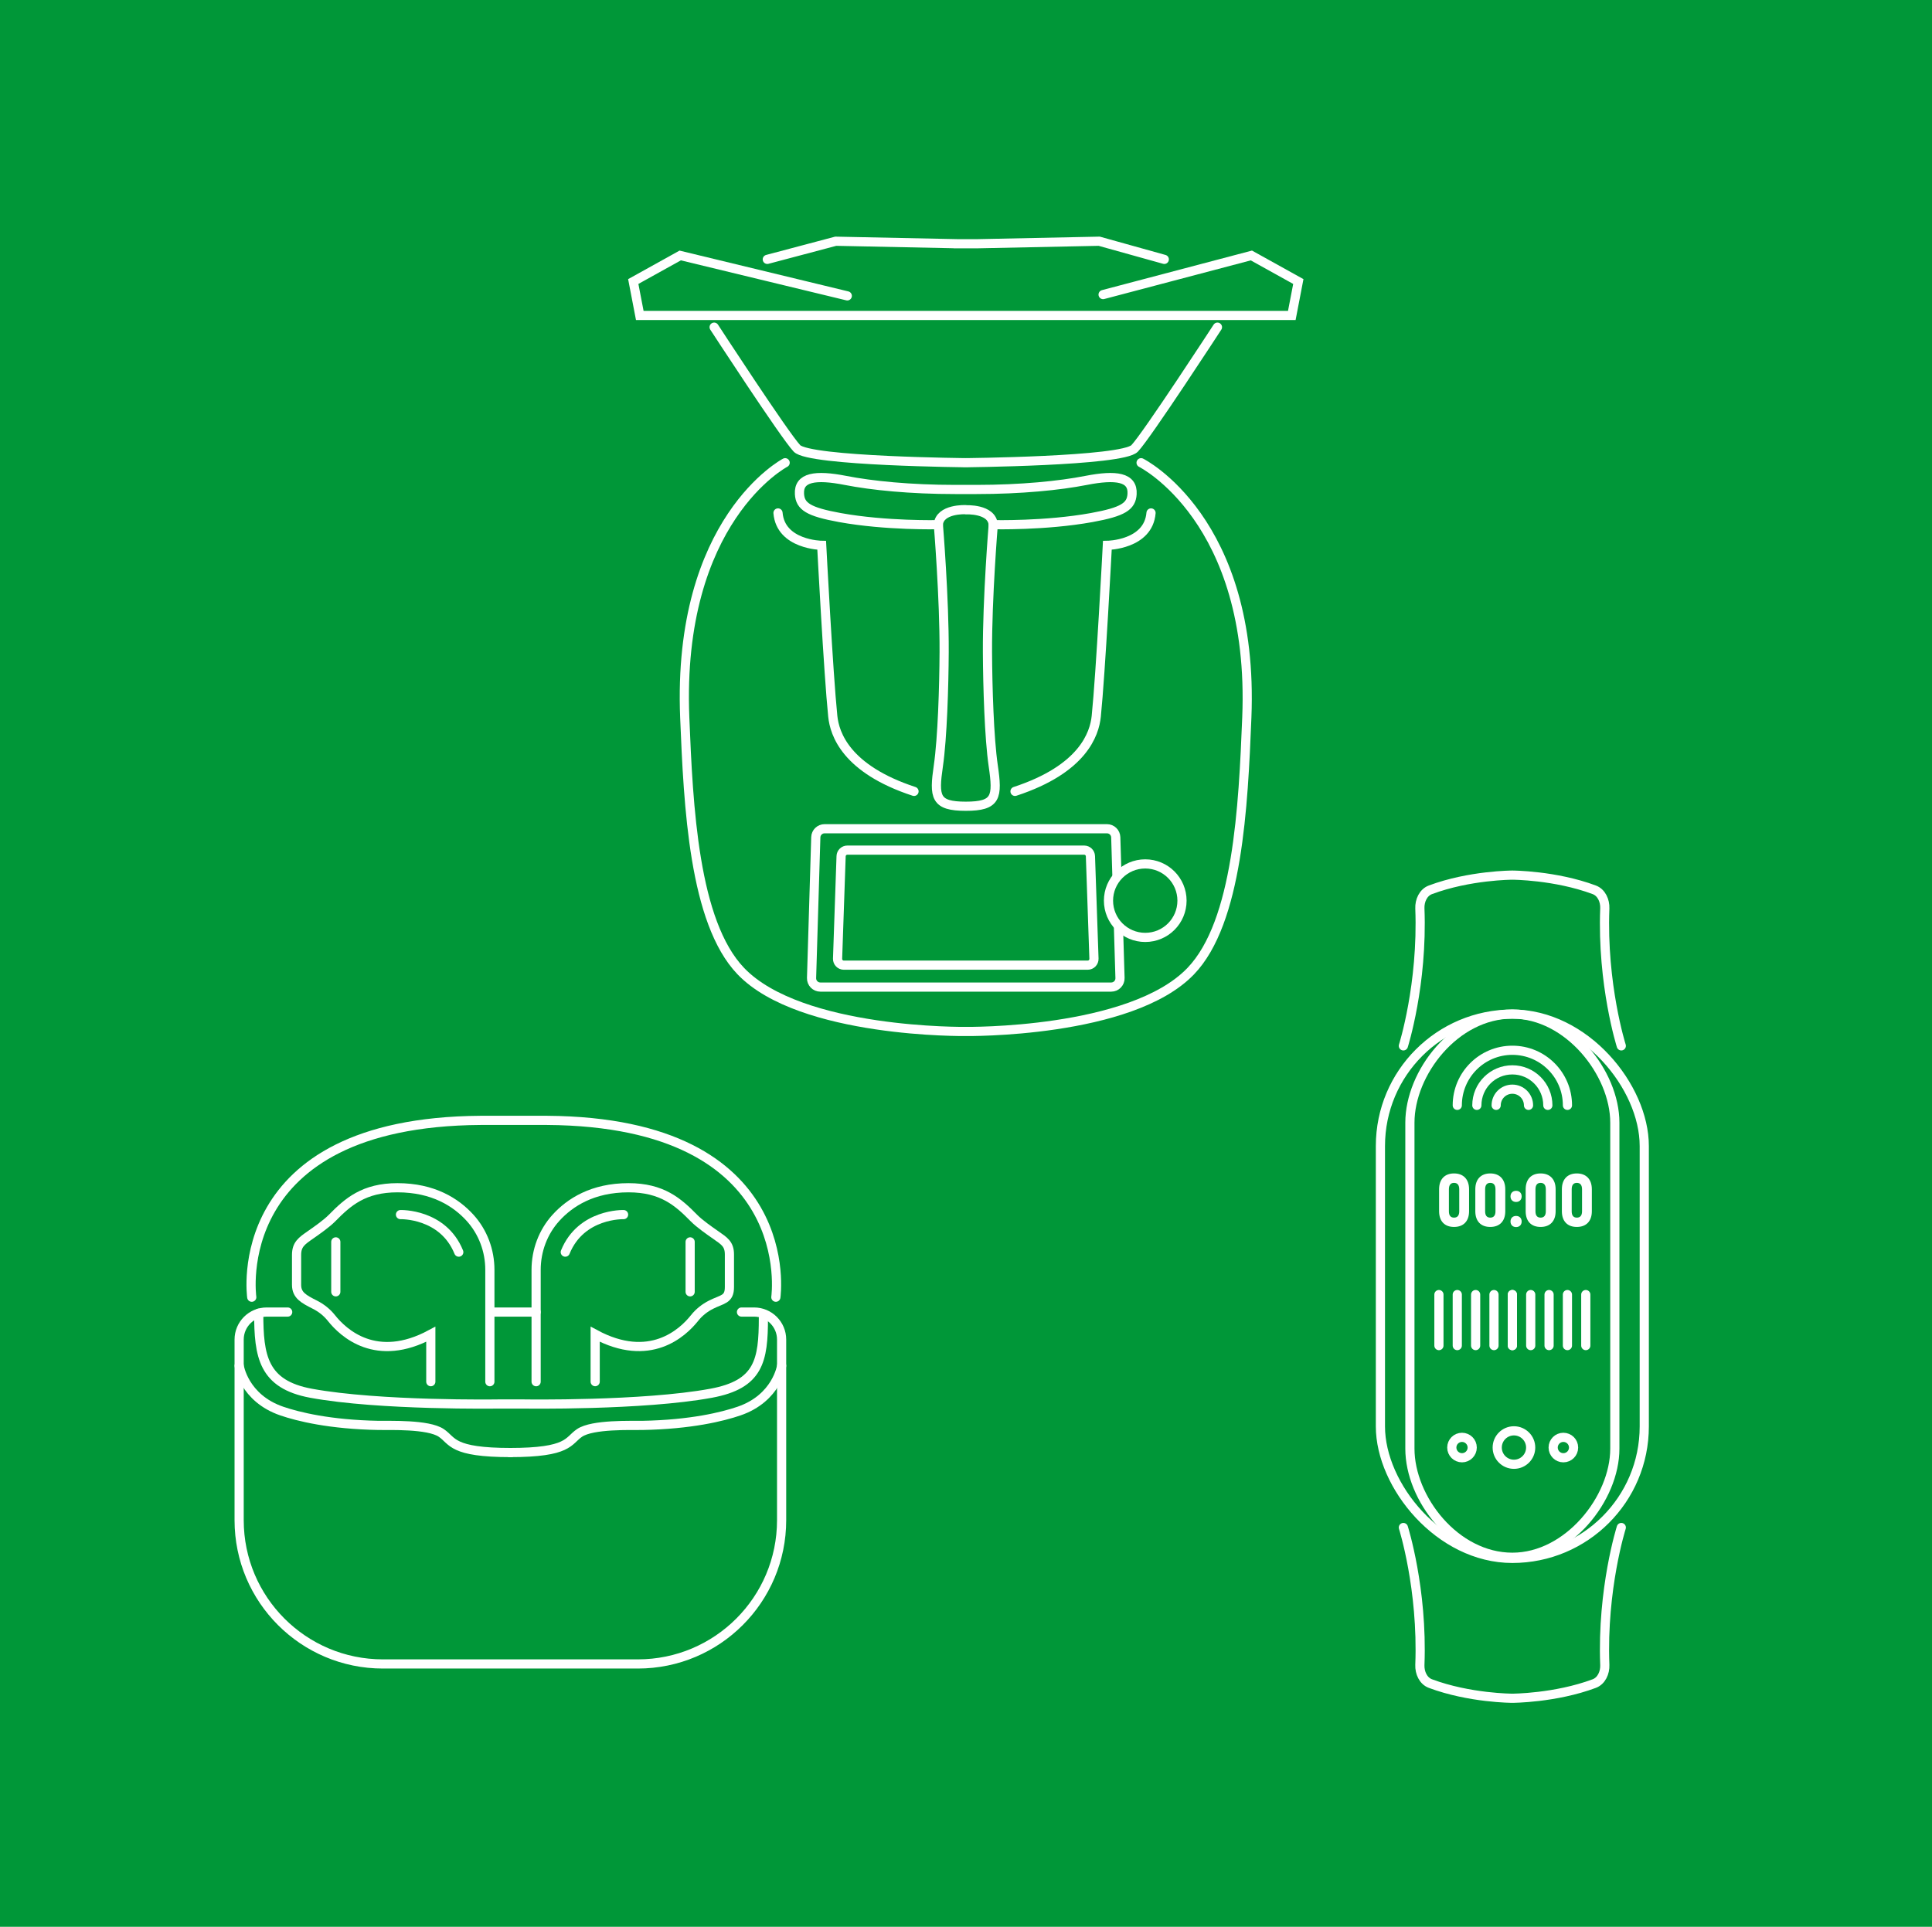 <?xml version="1.0" encoding="UTF-8"?>
<svg id="Warstwa_2" data-name="Warstwa 2" xmlns="http://www.w3.org/2000/svg" width="842.07" height="839.97" viewBox="0 0 842.07 839.97">
  <g id="Warstwa_1-2" data-name="Warstwa 1">
    <rect width="842.07" height="839.97" style="fill: #009738;"/>
    <g>
      <polyline points="369.29 128.98 296.47 111.37 276.01 122.73 278.85 137.51 416.37 137.51 425.52 137.51 563.04 137.51 565.88 122.73 545.42 111.37 480.79 128.42" style="fill: none; stroke: #fff; stroke-linecap: round; stroke-miterlimit: 10; stroke-width: 4px;"/>
      <path d="M398.38,344.99c-29.64-9.72-34.62-25.07-35.41-32.73-1.93-18.79-4.83-74.52-4.83-74.52,0,0-17.9-.21-19.04-14.13" style="fill: none; stroke: #fff; stroke-linecap: round; stroke-miterlimit: 10; stroke-width: 4px;"/>
      <path d="M484.33,430.3h-126.78c-2.16,0-3.89-1.78-3.83-3.94l1.85-61.37c.06-2.07,1.76-3.71,3.83-3.71h123.08c2.07,0,3.76,1.64,3.83,3.71l1.85,61.37c.07,2.16-1.67,3.94-3.83,3.94Z" style="fill: none; stroke: #fff; stroke-linecap: round; stroke-miterlimit: 10; stroke-width: 4px;"/>
      <path d="M474.09,420.75h-106.3c-1.54,0-2.78-1.28-2.73-2.82l1.54-44.7c.05-1.47,1.26-2.63,2.73-2.63h103.21c1.47,0,2.68,1.16,2.73,2.63l1.54,44.7c.05,1.54-1.18,2.82-2.73,2.82Z" style="fill: none; stroke: #fff; stroke-linecap: round; stroke-miterlimit: 10; stroke-width: 4px;"/>
      <circle cx="499.16" cy="392.63" r="16.02" style="fill: #009738; stroke: #fff; stroke-linecap: round; stroke-miterlimit: 10; stroke-width: 4px;"/>
      <path d="M530.63,142.62s-30.69,47.17-36.09,52.85-74.75,6.25-74.75,6.25h2.31s-69.36-.57-74.75-6.25-36.09-52.85-36.09-52.85" style="fill: none; stroke: #fff; stroke-linecap: round; stroke-miterlimit: 10; stroke-width: 4px;"/>
      <path d="M497.35,201.72s49.58,24.69,46.08,111.1c-1.56,38.64-3.91,89.13-24.44,110.53-26.14,27.26-98.05,26.3-98.05,26.3,0,0-71.91.96-98.05-26.3-20.52-21.4-22.87-71.89-24.44-110.53-3.49-86.4,43.76-111.1,43.76-111.1" style="fill: none; stroke: #fff; stroke-linecap: round; stroke-miterlimit: 10; stroke-width: 4px;"/>
      <path d="M442.4,344.99c29.64-9.72,34.62-25.07,35.41-32.73,1.93-18.79,4.83-74.52,4.83-74.52,0,0,17.9-.21,19.04-14.13" style="fill: none; stroke: #fff; stroke-linecap: round; stroke-miterlimit: 10; stroke-width: 4px;"/>
      <path d="M420.94,222.24s11.39-.62,11.96,6.48c0,0,22.73.57,42.93-3.1,13.66-2.48,17.27-4.86,17.59-10.25.44-7.39-6.93-8.51-20.1-5.93-11.44,2.24-28.2,3.94-47.81,3.94h-9.15c-19.61,0-36.37-1.7-47.81-3.94-13.17-2.58-20.54-1.46-20.1,5.93.32,5.39,3.93,7.77,17.59,10.25,20.2,3.67,42.93,3.1,42.93,3.1.57-7.1,11.96-6.54,11.96-6.54" style="fill: none; stroke: #fff; stroke-linecap: round; stroke-miterlimit: 10; stroke-width: 4px;"/>
      <path d="M432.91,228.72s-2.63,32.07-2.52,55.58c.08,15.07.74,37.38,2.52,49.55,1.99,13.64,1.43,17.62-11.96,17.62s-13.95-3.98-11.96-17.62c1.77-12.17,2.44-34.48,2.52-49.55.12-23.51-2.52-55.58-2.52-55.58" style="fill: none; stroke: #fff; stroke-linecap: round; stroke-miterlimit: 10; stroke-width: 4px;"/>
      <polyline points="507.46 113.07 479.1 105.16 426.25 106.25 415.6 106.25 417.11 106.25 364.26 105.16 334.43 113.07" style="fill: none; stroke: #fff; stroke-linecap: round; stroke-miterlimit: 10; stroke-width: 4px;"/>
    </g>
    <g>
      <rect x="601.66" y="442.07" width="115" height="237.29" rx="57.5" ry="57.5" style="fill: none; stroke: #fff; stroke-linecap: round; stroke-miterlimit: 10; stroke-width: 4px;"/>
      <path d="M706.65,455.93s-8.48-26.69-7.19-59.93c.13-3.36-1.45-6.92-4.59-8.1-17.06-6.37-35.71-6.4-35.71-6.4,0,0-18.65.02-35.71,6.4-3.15,1.18-4.72,4.74-4.59,8.1,1.29,33.24-7.19,59.93-7.19,59.93" style="fill: none; stroke: #fff; stroke-linecap: round; stroke-miterlimit: 10; stroke-width: 4px;"/>
      <path d="M706.65,665.9s-8.48,26.69-7.19,59.93c.13,3.36-1.45,6.92-4.59,8.1-17.06,6.37-35.71,6.4-35.71,6.4,0,0-18.65-.02-35.71-6.4-3.15-1.18-4.72-4.74-4.59-8.1,1.29-33.24-7.19-59.93-7.19-59.93" style="fill: none; stroke: #fff; stroke-linecap: round; stroke-miterlimit: 10; stroke-width: 4px;"/>
      <path d="M614.51,568.38v-78.97c0-21.7,19.74-47.34,44.66-47.34h0c24.34,0,44.66,25.64,44.66,47.34v77.05s0,1.34,0,1.34v63.73c0,21.7-20.32,47.34-44.66,47.34h0c-24.92,0-44.66-25.64-44.66-47.34v-65.65s0,2.49,0,2.49Z" style="fill: none; stroke: #fff; stroke-linecap: round; stroke-miterlimit: 10; stroke-width: 4px;"/>
      <line x1="659.17" y1="564.35" x2="659.17" y2="586.59" style="fill: none; stroke: #fff; stroke-linecap: round; stroke-miterlimit: 10; stroke-width: 4px;"/>
      <g>
        <line x1="627.16" y1="564.35" x2="627.16" y2="586.59" style="fill: none; stroke: #fff; stroke-linecap: round; stroke-miterlimit: 10; stroke-width: 4px;"/>
        <line x1="635.16" y1="564.35" x2="635.16" y2="586.59" style="fill: none; stroke: #fff; stroke-linecap: round; stroke-miterlimit: 10; stroke-width: 4px;"/>
        <line x1="643.16" y1="564.35" x2="643.16" y2="586.59" style="fill: none; stroke: #fff; stroke-linecap: round; stroke-miterlimit: 10; stroke-width: 4px;"/>
        <line x1="651.16" y1="564.35" x2="651.16" y2="586.59" style="fill: none; stroke: #fff; stroke-linecap: round; stroke-miterlimit: 10; stroke-width: 4px;"/>
        <line x1="659.17" y1="564.35" x2="659.17" y2="586.59" style="fill: none; stroke: #fff; stroke-linecap: round; stroke-miterlimit: 10; stroke-width: 4px;"/>
        <line x1="667.17" y1="564.35" x2="667.17" y2="586.59" style="fill: none; stroke: #fff; stroke-linecap: round; stroke-miterlimit: 10; stroke-width: 4px;"/>
        <line x1="675.17" y1="564.35" x2="675.17" y2="586.59" style="fill: none; stroke: #fff; stroke-linecap: round; stroke-miterlimit: 10; stroke-width: 4px;"/>
        <line x1="683.17" y1="564.35" x2="683.17" y2="586.59" style="fill: none; stroke: #fff; stroke-linecap: round; stroke-miterlimit: 10; stroke-width: 4px;"/>
        <line x1="691.17" y1="564.35" x2="691.17" y2="586.59" style="fill: none; stroke: #fff; stroke-linecap: round; stroke-miterlimit: 10; stroke-width: 4px;"/>
      </g>
      <path d="M635.16,481.86c0-13.26,10.75-24.01,24.01-24.01s24.01,10.75,24.01,24.01" style="fill: none; stroke: #fff; stroke-linecap: round; stroke-miterlimit: 10; stroke-width: 4px;"/>
      <path d="M643.69,481.86c0-8.55,6.93-15.47,15.47-15.47s15.47,6.93,15.47,15.47" style="fill: none; stroke: #fff; stroke-linecap: round; stroke-miterlimit: 10; stroke-width: 4px;"/>
      <path d="M652.11,481.86c0-3.89,3.16-7.05,7.05-7.05s7.05,3.16,7.05,7.05" style="fill: none; stroke: #fff; stroke-linecap: round; stroke-miterlimit: 10; stroke-width: 4px;"/>
      <g>
        <path d="M627.24,528.03v-9.59c0-4.34,2.43-6.9,6.51-6.9s6.55,2.56,6.55,6.9v9.59c0,4.31-2.43,6.84-6.55,6.84s-6.51-2.53-6.51-6.84ZM636.02,528.06v-9.59c0-1.85-.78-2.82-2.27-2.82s-2.24.97-2.24,2.82v9.59c0,1.82.75,2.75,2.24,2.75s2.27-.94,2.27-2.75Z" style="fill: #fff;"/>
        <path d="M643.02,528.03v-9.59c0-4.34,2.43-6.9,6.51-6.9s6.55,2.56,6.55,6.9v9.59c0,4.31-2.43,6.84-6.55,6.84s-6.51-2.53-6.51-6.84ZM651.81,528.06v-9.59c0-1.85-.78-2.82-2.27-2.82s-2.24.97-2.24,2.82v9.59c0,1.82.75,2.75,2.24,2.75s2.27-.94,2.27-2.75Z" style="fill: #fff;"/>
        <path d="M658.36,521.55c0-1.46.97-2.43,2.43-2.43s2.43.97,2.43,2.43-.97,2.43-2.43,2.43-2.43-.97-2.43-2.43ZM658.36,532.5c0-1.46.97-2.43,2.43-2.43s2.43.97,2.43,2.43-.97,2.43-2.43,2.43-2.43-.97-2.43-2.43Z" style="fill: #fff;"/>
        <path d="M664.97,528.03v-9.59c0-4.34,2.43-6.9,6.51-6.9s6.55,2.56,6.55,6.9v9.59c0,4.31-2.43,6.84-6.55,6.84s-6.51-2.53-6.51-6.84ZM673.75,528.06v-9.59c0-1.85-.78-2.82-2.27-2.82s-2.24.97-2.24,2.82v9.59c0,1.82.75,2.75,2.24,2.75s2.27-.94,2.27-2.75Z" style="fill: #fff;"/>
        <path d="M680.75,528.03v-9.59c0-4.34,2.43-6.9,6.51-6.9s6.55,2.56,6.55,6.9v9.59c0,4.31-2.43,6.84-6.55,6.84s-6.51-2.53-6.51-6.84ZM689.54,528.06v-9.59c0-1.85-.78-2.82-2.27-2.82s-2.24.97-2.24,2.82v9.59c0,1.82.75,2.75,2.24,2.75s2.27-.94,2.27-2.75Z" style="fill: #fff;"/>
      </g>
      <circle cx="637.22" cy="631.04" r="4.45" style="fill: none; stroke: #fff; stroke-linecap: round; stroke-miterlimit: 10; stroke-width: 4px;"/>
      <circle cx="659.86" cy="631.04" r="7.29" style="fill: none; stroke: #fff; stroke-linecap: round; stroke-miterlimit: 10; stroke-width: 4px;"/>
      <circle cx="681.4" cy="631.04" r="4.45" style="fill: none; stroke: #fff; stroke-linecap: round; stroke-miterlimit: 10; stroke-width: 4px;"/>
    </g>
    <g>
      <line x1="214.32" y1="571.97" x2="233.67" y2="571.97" style="fill: none; stroke: #fff; stroke-linecap: round; stroke-miterlimit: 10; stroke-width: 4px;"/>
      <path d="M323.18,571.97h5.49c6.63,0,12,5.37,12,12v78.74c0,34.61-28.06,62.67-62.67,62.67h-111.1c-34.61,0-62.67-28.06-62.67-62.67v-78.74c0-6.63,5.37-12,12-12h9.16" style="fill: none; stroke: #fff; stroke-linecap: round; stroke-miterlimit: 10; stroke-width: 4px;"/>
      <path d="M332.73,574.41c0,18.71-1.86,29.1-22.81,32.96-29.79,5.49-81.39,4.68-81.39,4.68h-11.56s-51.6.81-81.39-4.68c-20.96-3.87-22.81-16.18-22.81-34.89" style="fill: none; stroke: #fff; stroke-linecap: round; stroke-miterlimit: 10; stroke-width: 4px;"/>
      <path d="M104.24,595.37s2.03,14.1,18.59,19.77c7.04,2.41,20.88,5.87,42.24,6.25,4.62.08,21.58-.59,27.27,3.28,5.13,3.48,4.27,8.55,30.4,8.55" style="fill: none; stroke: #fff; stroke-linecap: round; stroke-miterlimit: 10; stroke-width: 4px;"/>
      <path d="M340.68,595.37s-2.03,14.1-18.59,19.77c-7.04,2.41-20.88,5.87-42.24,6.25-4.62.08-21.58-.59-27.27,3.28-5.13,3.48-4.27,8.55-30.4,8.55" style="fill: none; stroke: #fff; stroke-linecap: round; stroke-miterlimit: 10; stroke-width: 4px;"/>
      <path d="M338.16,565.5s10.98-76.34-99.71-77.09h-29.01c-110.69.74-99.71,77.09-99.71,77.09" style="fill: none; stroke: #fff; stroke-linecap: round; stroke-miterlimit: 10; stroke-width: 4px;"/>
      <path d="M213.51,602.33v-48.76c0-8.38-3.02-16.51-8.66-22.71-6.07-6.67-15.97-13.08-31.6-13.08-14.69,0-21.65,6.22-28.52,13.21-2.39,2.43-6.69,5.44-9.49,7.39h0c-3.74,2.61-5.98,4.12-5.98,8.69v13.02c0,4.57,3.1,6.19,8.01,8.68h0c2.77,1.4,5.23,3.35,7.16,5.78,5.27,6.64,19.58,19.88,43.34,7.1v20.67" style="fill: none; stroke: #fff; stroke-linecap: round; stroke-miterlimit: 10; stroke-width: 4px;"/>
      <path d="M233.67,602.33v-48.76c0-8.38,3.02-16.51,8.66-22.71,6.07-6.67,15.97-13.08,31.6-13.08,14.69,0,21.65,6.22,28.52,13.21,2.39,2.43,6.69,5.44,9.49,7.39h0c3.74,2.61,5.98,3.92,5.98,8.48v14.24c0,5.51-3.1,5.17-8.01,7.66h0c-2.77,1.4-5.23,3.35-7.16,5.78-5.27,6.64-19.58,19.88-43.34,7.1v20.67" style="fill: none; stroke: #fff; stroke-linecap: round; stroke-miterlimit: 10; stroke-width: 4px;"/>
      <path d="M174.55,529.49s18.52-.61,25.41,16.36" style="fill: none; stroke: #fff; stroke-linecap: round; stroke-miterlimit: 10; stroke-width: 4px;"/>
      <path d="M271.79,529.49s-18.52-.61-25.41,16.36" style="fill: none; stroke: #fff; stroke-linecap: round; stroke-miterlimit: 10; stroke-width: 4px;"/>
      <line x1="146.36" y1="541.38" x2="146.36" y2="563.15" style="fill: none; stroke: #fff; stroke-linecap: round; stroke-miterlimit: 10; stroke-width: 4px;"/>
      <line x1="300.8" y1="541.38" x2="300.8" y2="563.15" style="fill: none; stroke: #fff; stroke-linecap: round; stroke-miterlimit: 10; stroke-width: 4px;"/>
    </g>
  </g>
</svg>